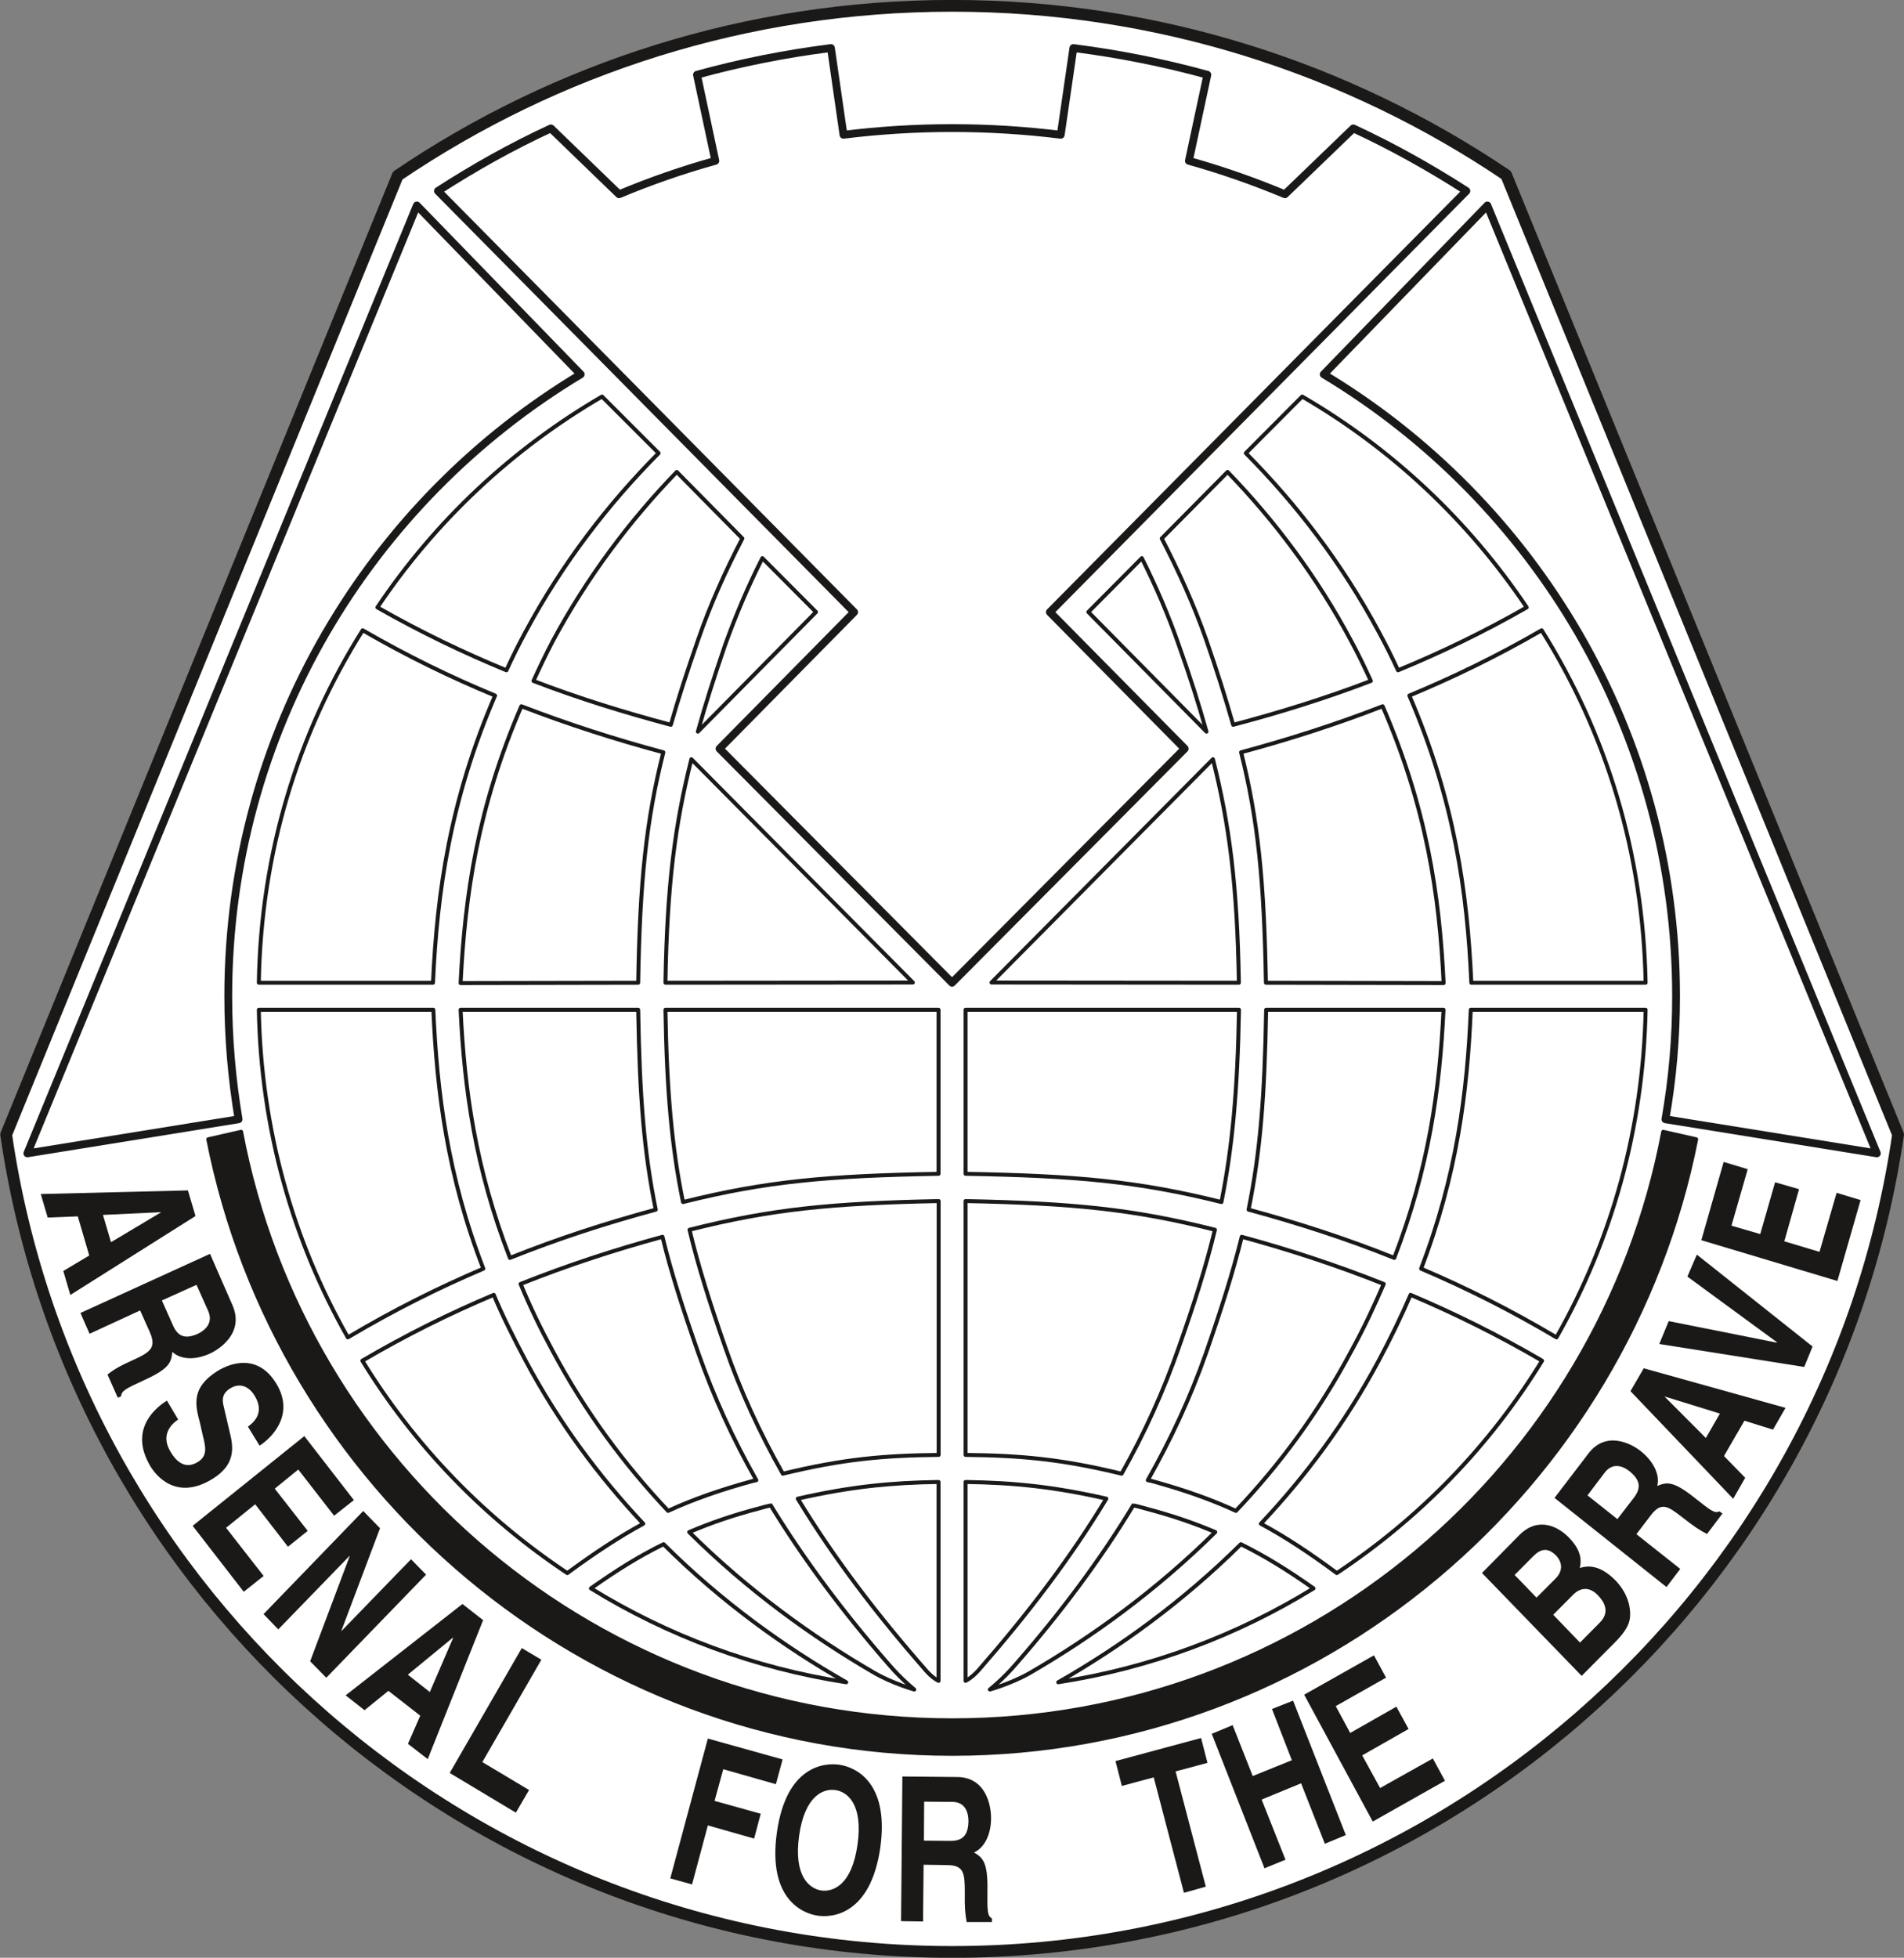 <svg xmlns="http://www.w3.org/2000/svg" xml:space="preserve" width="654.803" height="673.058" fill-rule="evenodd" stroke-linejoin="round" stroke-width="28.222" preserveAspectRatio="xMidYMid" version="1.2" viewBox="0 0 17325 17808"><rect x="0" y="0" width="17325" height="17808" fill="#808080" stroke="none"/><defs class="ClipPathGroup"><clipPath id="a" clipPathUnits="userSpaceOnUse"><path d="M0 0h17325v17808H0z"/></clipPath></defs><g class="SlideGroup"><g class="Slide" clip-path="url(#a)"><g class="Page"><g class="com.sun.star.drawing.ClosedBezierShape"><path fill="none" d="M0-1h17328v17811H0z" class="BoundingBox"/><path fill="#FFF" d="M3619 1597C5060 621 6795 53 8665 53c1864 0 3601 568 5040 1539l3566 8728c-610 4204-4234 7435-8606 7435-4375 0-7997-3231-8609-7435l3563-8723Z"/><path fill="none" stroke="#1B1918" stroke-linejoin="miter" stroke-width="107" d="M3619 1597C5060 621 6795 53 8665 53c1864 0 3601 568 5040 1539l3566 8728c-610 4204-4234 7435-8606 7435-4375 0-7997-3231-8609-7435l3563-8723Z"/></g><g class="com.sun.star.drawing.PolyPolygonShape"><path fill="none" d="M371 10828h1409v952H371z" class="BoundingBox"/><path fill="#1B1918" d="m434 11075-63-214 1339-33 69 233-1139 718-64-218 236-141-104-356-274 11Z"/></g><g class="com.sun.star.drawing.PolyPolygonShape"><path fill="none" d="M937 11026h528v274H937z" class="BoundingBox"/><path fill="#FFF" d="M1464 11026v2l-454 271-73-248 527-25Z"/></g><g class="com.sun.star.drawing.ClosedBezierShape"><path fill="none" d="M732 11405h1414v1310H732z" class="BoundingBox"/><path fill="#1B1918" d="m1911 11405 203 464c109 245-101 395-203 443-129 59-264 59-343-15-10 97-28 152-250 254-172 79-213 99-216 150l-30 13-94-211c51-41 107-76 228-130 161-73 219-112 158-254l-89-199-460 212-83-189 1179-538Z"/></g><g class="com.sun.star.drawing.ClosedBezierShape"><path fill="none" d="M1472 11687h439v472h-439z" class="BoundingBox"/><path fill="#FFF" d="m1473 11829 315-142 107 239c48 112-33 176-94 206-118 53-184 23-227-76l-101-227Z"/></g><g class="com.sun.star.drawing.ClosedBezierShape"><path fill="none" d="M1293 12397h1287v1137H1293z" class="BoundingBox"/><path fill="#1B1918" d="M1621 12912c-61 41-163 139-69 294 51 86 133 165 250 91 86-53 71-132 43-241l-25-111c-44-165-84-322 160-475 122-75 371-159 537 120 157 264-21 473-155 560l-106-173c50-37 156-123 62-280-40-69-122-130-222-69-86 53-71 119-61 163l59 252c35 140 38 287-160 409-334 206-519-38-565-114-187-313 13-512 150-598l102 172Z"/></g><g class="com.sun.star.drawing.PolyPolygonShape"><path fill="none" d="M1753 13063h1468v1417H1753z" class="BoundingBox"/><path fill="#1B1918" d="m3040 13787-326-420-214 174 300 384-180 144-298-386-265 214 342 438-181 144-465-600 1016-816 451 582-180 142Z"/></g><g class="com.sun.star.drawing.PolyPolygonShape"><path fill="none" d="M2398 13743h1480v1519H2398z" class="BoundingBox"/><path fill="#1B1918" d="m3740 14183 137 140-908 938-147-150 361-959h-2l-649 669-134-139 907-938 153 157-352 933v3l634-654Z"/></g><g class="com.sun.star.drawing.PolyPolygonShape"><path fill="none" d="M3144 14590h1253v1412H3144z" class="BoundingBox"/><path fill="#1B1918" d="m3317 15556-172-135 1063-831 188 147-504 1264-180-139 112-256-290-226-217 176Z"/></g><g class="com.sun.star.drawing.PolyPolygonShape"><path fill="none" d="M3710 14897h414v496h-414z" class="BoundingBox"/><path fill="#FFF" d="m4120 14897 3 2-212 492-200-158 409-336Z"/></g><g class="com.sun.star.drawing.PolyPolygonShape"><path fill="none" d="M4092 14991h835v1499h-835z" class="BoundingBox"/><path fill="#1B1918" d="m4389 16028 425 254-120 206-602-361 656-1136 178 106-537 931Z"/></g><g class="com.sun.star.drawing.PolyPolygonShape"><path fill="none" d="M6099 15814h1023v1328H6099z" class="BoundingBox"/><path fill="#1B1918" d="m6297 17141-198-55 342-1272 680 190-61 225-479-136-79 288 420 117-60 226-421-120-144 537Z"/></g><g class="com.sun.star.drawing.ClosedBezierShape"><path fill="none" d="M7055 16048h971v1383h-971z" class="BoundingBox"/><path fill="#1B1918" d="M7636 16052c130 18 460 142 374 755-89 612-440 638-570 618-127-18-457-143-371-756 86-612 437-636 567-617Z"/></g><g class="com.sun.star.drawing.ClosedBezierShape"><path fill="none" d="M7261 16280h555v920h-555z" class="BoundingBox"/><path fill="#FFF" d="M7271 16700c51-366 221-434 331-417 110 15 252 130 201 494-51 366-218 434-331 419-109-18-251-132-201-496Z"/></g><g class="com.sun.star.drawing.ClosedBezierShape"><path fill="none" d="M8198 16159h829v1325h-829z" class="BoundingBox"/><path fill="#1B1918" d="m8211 16159 499 5c263 2 308 261 308 373 0 147-58 269-155 313 82 49 125 92 122 336-2 193-2 241 41 264v33h-230c-12-64-20-132-17-267 0-180-8-249-160-251l-215-3-5 516-200-3 12-1316Z"/></g><g class="com.sun.star.drawing.ClosedBezierShape"><path fill="none" d="M8407 16388h406v358h-406z" class="BoundingBox"/><path fill="#FFF" d="m8407 16743 2-355 260 2c120 3 143 105 143 176-2 131-56 179-163 179l-242-2Z"/></g><g class="com.sun.star.drawing.PolyPolygonShape"><path fill="none" d="M10149 15809h839v1409h-839z" class="BoundingBox"/><path fill="#1B1918" d="m10972 17161-199 56-275-1050-290 78-58-226 779-210 58 226-290 78 275 1048Z"/></g><g class="com.sun.star.drawing.PolyPolygonShape"><path fill="none" d="M11026 15469h1221v1526h-1221z" class="BoundingBox"/><path fill="#1B1918" d="m11480 16369 217 547-191 78-480-1223 190-79 183 463 356-144-181-466 192-76 480 1223-191 79-216-550-359 148Z"/></g><g class="com.sun.star.drawing.PolyPolygonShape"><path fill="none" d="M11867 15056h1282v1514h-1282z" class="BoundingBox"/><path fill="#1B1918" d="m12612 15260-458 259 132 244 420-239 111 203-422 240 163 297 480-269 110 203-657 371-624-1154 635-358 110 203Z"/></g><g class="com.sun.star.drawing.ClosedBezierShape"><path fill="none" d="M13485 13867h1350v1379h-1350z" class="BoundingBox"/><path fill="#1B1918" d="m13485 14308 341-346c173-172 355-74 449 23 130 132 110 229 100 278 127-44 239 25 328 116 74 77 117 171 127 254 10 94 5 166-140 311l-298 300-907-936Z"/></g><g class="com.sun.star.drawing.ClosedBezierShape"><path fill="none" d="M14133 14453h477v489h-477z" class="BoundingBox"/><path fill="#FFF" d="m14133 14688 187-188c55-52 136-75 217 8 92 94 92 178 21 250l-181 183-244-253Z"/></g><g class="com.sun.star.drawing.ClosedBezierShape"><path fill="none" d="M13782 14098h424v435h-424z" class="BoundingBox"/><path fill="#FFF" d="m13782 14326 168-169c66-67 130-85 207-10 71 76 56 153-3 212l-173 173-199-206Z"/></g><g class="com.sun.star.drawing.ClosedBezierShape"><path fill="none" d="M14145 13103h1530v1335h-1530z" class="BoundingBox"/><path fill="#1B1918" d="m14145 13625 307-402c161-213 392-92 478-23 112 89 176 211 150 316 87-36 145-46 337 106 149 117 185 148 228 125l28 20-140 186c-58-28-114-64-221-148-138-109-196-144-290-23l-132 173 399 316-125 165-1019-811Z"/></g><g class="com.sun.star.drawing.ClosedBezierShape"><path fill="none" d="M14445 13335h468v485h-468z" class="BoundingBox"/><path fill="#FFF" d="m14717 13818-272-216 158-209c76-96 170-54 225-10 99 81 106 152 40 239l-151 196Z"/></g><g class="com.sun.star.drawing.PolyPolygonShape"><path fill="none" d="M14836 12446h1412v1188h-1412z" class="BoundingBox"/><path fill="#1B1918" d="m15880 13442-109 191-935-979 121-208 1290 360-114 198-260-81-186 321 193 198Z"/></g><g class="com.sun.star.drawing.PolyPolygonShape"><path fill="none" d="M15146 12703h505v378h-505z" class="BoundingBox"/><path fill="#FFF" d="M15146 12703h2l502 155-128 222-376-377Z"/></g><g class="com.sun.star.drawing.PolyPolygonShape"><path fill="none" d="M15098 11411h1396v1024h-1396z" class="BoundingBox"/><path fill="#1B1918" d="m15354 11612 86-200 1053 836-76 186-1319-209 86-208 984 196 2-3-816-598Z"/></g><g class="com.sun.star.drawing.PolyPolygonShape"><path fill="none" d="M15481 10569h1450v1084h-1450z" class="BoundingBox"/><path fill="#1B1918" d="m15903 10635-148 514 262 76 135-471 218 63-134 474 320 96 156-537 218 66-211 736-1238-371 203-712 219 66Z"/></g><g class="com.sun.star.drawing.ClosedBezierShape"><path fill="none" d="M8768 13461h1329v1857H8768z" class="BoundingBox"/><path fill="#FFF" d="M10067 13632c-480-109-837-145-1281-152v1809s55-25 119-97c444-508 834-1017 1162-1560Z"/><path fill="none" stroke="#1B1918" stroke-linejoin="miter" stroke-width="36" d="M10067 13632c-480-109-837-145-1281-152v1809s55-25 119-97c444-508 834-1017 1162-1560Z"/></g><g class="com.sun.star.drawing.ClosedBezierShape"><path fill="none" d="M8768 9167h2526v1791H8768z" class="BoundingBox"/><path fill="#FFF" d="M11274 9185c-13 740-61 1255-160 1749-760-190-1327-239-2328-257V9185h2488Z"/><path fill="none" stroke="#1B1918" stroke-linejoin="miter" stroke-width="36" d="M11274 9185c-13 740-61 1255-160 1749-760-190-1327-239-2328-257V9185h2488Z"/></g><g class="com.sun.star.drawing.ClosedBezierShape"><path fill="none" d="M9006 13682h2053v1687H9006z" class="BoundingBox"/><path fill="#FFF" d="M10318 13683c-305 505-668 989-1078 1458-114 133-233 227-233 227s195-54 363-150c562-325 1151-751 1688-1282-195-83-396-152-648-218-33-10-64-18-97-25l5-10Z"/></g><g fill="none" class="com.sun.star.drawing.OpenBezierShape"><path d="M8925 13673h2166v1738H8925z" class="BoundingBox"/><path stroke="#1B1918" stroke-linejoin="miter" stroke-width="36" d="M10318 13683c-305 505-668 989-1078 1458-114 133-233 227-233 227s195-54 363-150c562-325 1151-751 1688-1282-195-83-396-152-648-218-33-10-64-18-97-25"/></g><g class="com.sun.star.drawing.ClosedBezierShape"><path fill="none" d="M8768 10906h2310v2521H8768z" class="BoundingBox"/><path fill="#FFF" d="M11055 11186c-79 328-186 666-328 1068-140 401-310 777-521 1151-549-133-918-166-1420-171v-2309c965 20 1517 71 2269 261Z"/><path fill="none" stroke="#1B1918" stroke-linejoin="miter" stroke-width="36" d="M11055 11186c-79 328-186 666-328 1068-140 401-310 777-521 1151-549-133-918-166-1420-171v-2309c965 20 1517 71 2269 261Z"/></g><g class="com.sun.star.drawing.ClosedBezierShape"><path fill="none" d="M10415 11227h2201v2539h-2201z" class="BoundingBox"/><path fill="#FFF" d="M12591 11679c-427-170-854-310-1292-429-81 327-185 653-325 1057-142 404-317 780-530 1157 12 2 22 5 35 7 297 82 541 168 767 272 400-421 753-897 1050-1454 117-213 208-409 295-610Z"/><path fill="none" stroke="#1B1918" stroke-linejoin="miter" stroke-width="36" d="M12591 11679c-427-170-854-310-1292-429-81 327-185 653-325 1057-142 404-317 780-530 1157 12 2 22 5 35 7 297 82 541 168 767 272 400-421 753-897 1050-1454 117-213 208-409 295-610Z"/></g><g class="com.sun.star.drawing.ClosedBezierShape"><path fill="none" d="M11339 9167h1816v2300h-1816z" class="BoundingBox"/><path fill="#FFF" d="M12687 11442c316-819 413-1533 448-2257h-1614c-13 788-54 1298-160 1818 450 122 890 264 1326 439Z"/><path fill="none" stroke="#1B1918" stroke-linejoin="miter" stroke-width="36" d="M12687 11442c316-819 413-1533 448-2257h-1614c-13 788-54 1298-160 1818 450 122 890 264 1326 439Z"/></g><g class="com.sun.star.drawing.ClosedBezierShape"><path fill="none" d="M11443 11754h2615v2578h-2615z" class="BoundingBox"/><path fill="#FFF" d="M14032 12377c-404-236-796-429-1197-599-84 195-180 393-290 599-304 567-666 1052-1072 1483 226 122 444 266 691 449 760-505 1391-1156 1868-1932Z"/><path fill="none" stroke="#1B1918" stroke-linejoin="miter" stroke-width="36" d="M14032 12377c-404-236-796-429-1197-599-84 195-180 393-290 599-304 567-666 1052-1072 1483 226 122 444 266 691 449 760-505 1391-1156 1868-1932Z"/></g><g class="com.sun.star.drawing.ClosedBezierShape"><path fill="none" d="M12907 9166h2087v3025h-2087z" class="BoundingBox"/><path fill="#FFF" d="M14163 12165c501-881 790-1896 811-2980h-1591c-31 749-127 1507-452 2355 416 178 807 373 1232 625Z"/><path fill="none" stroke="#1B1918" stroke-linejoin="miter" stroke-width="36" d="M14163 12165c501-881 790-1896 811-2980h-1591c-31 749-127 1507-452 2355 416 178 807 373 1232 625Z"/></g><g class="com.sun.star.drawing.ClosedBezierShape"><path fill="none" d="M12800 5708h2194v3250h-2194z" class="BoundingBox"/><path fill="#FFF" d="M12824 6327c411 952 528 1792 564 2612h1586c-23-1184-358-2269-946-3206-408 236-801 426-1204 594Z"/><path fill="none" stroke="#1B1918" stroke-linejoin="miter" stroke-width="36" d="M12824 6327c411 952 528 1792 564 2612h1586c-23-1184-358-2269-946-3206-408 236-801 426-1204 594Z"/></g><g class="com.sun.star.drawing.ClosedBezierShape"><path fill="none" d="M11271 6400h1885v2562h-1885z" class="BoundingBox"/><path fill="#FFF" d="M12581 6424c-424 165-854 302-1288 419 154 612 210 1172 226 2096l1617 3c-38-800-155-1596-555-2518Z"/><path fill="none" stroke="#1B1918" stroke-linejoin="miter" stroke-width="36" d="M12581 6424c-424 165-854 302-1288 419 154 612 210 1172 226 2096l1617 3c-38-800-155-1596-555-2518Z"/></g><g class="com.sun.star.drawing.ClosedBezierShape"><path fill="none" d="M9535 14024h2451v1312H9535z" class="BoundingBox"/><path fill="#FFF" d="M11952 14448c-697 429-1484 725-2323 854 558-318 1133-732 1662-1256 229 114 425 236 661 402Z"/><path fill="none" stroke="#1B1918" stroke-linejoin="miter" stroke-width="36" d="M11952 14448c-697 429-1484 725-2323 854 558-318 1133-732 1662-1256 229 114 425 236 661 402Z"/></g><g class="com.sun.star.drawing.ClosedBezierShape"><path fill="none" d="M10548 4267h1952v2349h-1952z" class="BoundingBox"/><path fill="#FFF" d="M11170 4293c425 439 814 953 1126 1540 69 127 122 240 178 361-414 158-828 287-1253 399-69-241-145-485-247-778-111-315-249-620-403-917l599-605Z"/><path fill="none" stroke="#1B1918" stroke-linejoin="miter" stroke-width="36" d="M11170 4293c425 439 814 953 1126 1540 69 127 122 240 178 361-414 158-828 287-1253 399-69-241-145-485-247-778-111-315-249-620-403-917l599-605Z"/></g><g class="com.sun.star.drawing.ClosedBezierShape"><path fill="none" d="M8978 6870h2315v2089H8978z" class="BoundingBox"/><path fill="#FFF" d="m9022 8937 2015-2031c150 597 221 1144 236 2033l-2251-2Z"/><path fill="none" stroke="#1B1918" stroke-linejoin="miter" stroke-width="36" d="m9022 8937 2015-2031c150 597 221 1144 236 2033l-2251-2Z"/></g><g class="com.sun.star.drawing.ClosedBezierShape"><path fill="none" d="M9877 5046h1139v1673H9877z" class="BoundingBox"/><path fill="#FFF" d="m9903 5567 1075 1088c-69-247-147-493-252-788-94-270-208-534-336-790l-487 490Z"/><path fill="none" stroke="#1B1918" stroke-linejoin="miter" stroke-width="36" d="m9903 5567 1075 1088c-69-247-147-493-252-788-94-270-208-534-336-790l-487 490Z"/></g><g class="com.sun.star.drawing.ClosedBezierShape"><path fill="none" d="M11310 3584h2609v2538h-2609z" class="BoundingBox"/><path fill="#FFF" d="M11849 3607c816 474 1514 1130 2043 1918-391 224-783 412-1171 572-56-122-110-229-176-351-336-625-752-1164-1209-1624l513-515Z"/><path fill="none" stroke="#1B1918" stroke-linejoin="miter" stroke-width="36" d="M11849 3607c816 474 1514 1130 2043 1918-391 224-783 412-1171 572-56-122-110-229-176-351-336-625-752-1164-1209-1624l513-515Z"/></g><g class="com.sun.star.drawing.ClosedBezierShape"><path fill="none" d="M7230 13461h1329v1857H7230z" class="BoundingBox"/><path fill="#FFF" d="M7259 13632c480-109 839-145 1281-152v1809s-56-25-117-97c-445-508-834-1017-1164-1560Z"/><path fill="none" stroke="#1B1918" stroke-linejoin="miter" stroke-width="36" d="M7259 13632c480-109 839-145 1281-152v1809s-56-25-117-97c-445-508-834-1017-1164-1560Z"/></g><g class="com.sun.star.drawing.ClosedBezierShape"><path fill="none" d="M6036 9167h2523v1791H6036z" class="BoundingBox"/><path fill="#FFF" d="M6055 9185c12 740 58 1255 160 1749 759-190 1324-239 2325-257V9185H6055Z"/><path fill="none" stroke="#1B1918" stroke-linejoin="miter" stroke-width="36" d="M6055 9185c12 740 58 1255 160 1749 759-190 1324-239 2325-257V9185H6055Z"/></g><g class="com.sun.star.drawing.ClosedBezierShape"><path fill="none" d="M6271 13682h2049v1687H6271z" class="BoundingBox"/><path fill="#FFF" d="M7007 13683c308 505 672 989 1081 1458 114 133 231 227 231 227s-193-54-361-150c-561-325-1152-751-1687-1282 195-83 393-152 645-218 33-10 66-18 99-25l-8-10Z"/></g><g fill="none" class="com.sun.star.drawing.OpenBezierShape"><path d="M6239 13673h2161v1738H6239z" class="BoundingBox"/><path stroke="#1B1918" stroke-linejoin="miter" stroke-width="36" d="M7007 13683c308 505 672 989 1081 1458 114 133 231 227 231 227s-193-54-361-150c-561-325-1152-751-1687-1282 195-83 393-152 645-218 33-10 66-18 99-25"/></g><g class="com.sun.star.drawing.ClosedBezierShape"><path fill="none" d="M6252 10906h2308v2521H6252z" class="BoundingBox"/><path fill="#FFF" d="M6274 11186c78 328 185 666 325 1068 139 401 313 777 524 1151 548-133 918-166 1418-171v-2309c-963 20-1515 71-2267 261Z"/><path fill="none" stroke="#1B1918" stroke-linejoin="miter" stroke-width="36" d="M6274 11186c78 328 185 666 325 1068 139 401 313 777 524 1151 548-133 918-166 1418-171v-2309c-963 20-1515 71-2267 261Z"/></g><g class="com.sun.star.drawing.ClosedBezierShape"><path fill="none" d="M4713 11227h2199v2539H4713z" class="BoundingBox"/><path fill="#FFF" d="M4737 11679c426-170 854-310 1291-429 79 327 185 653 326 1057 142 404 315 780 528 1157-12 2-23 5-33 7-299 82-544 168-770 272-397-421-752-897-1050-1454-115-213-209-409-292-610Z"/><path fill="none" stroke="#1B1918" stroke-linejoin="miter" stroke-width="36" d="M4737 11679c426-170 854-310 1291-429 79 327 185 653 326 1057 142 404 315 780 528 1157-12 2-23 5-33 7-299 82-544 168-770 272-397-421-752-897-1050-1454-115-213-209-409-292-610Z"/></g><g class="com.sun.star.drawing.ClosedBezierShape"><path fill="none" d="M4172 9167h1818v2300H4172z" class="BoundingBox"/><path fill="#FFF" d="M4640 11442c-317-819-414-1533-449-2257h1616c13 788 53 1298 160 1818-452 122-890 264-1327 439Z"/><path fill="none" stroke="#1B1918" stroke-linejoin="miter" stroke-width="36" d="M4640 11442c-317-819-414-1533-449-2257h1616c13 788 53 1298 160 1818-452 122-890 264-1327 439Z"/></g><g class="com.sun.star.drawing.ClosedBezierShape"><path fill="none" d="M3272 11754h2612v2578H3272z" class="BoundingBox"/><path fill="#FFF" d="M3297 12377c403-236 792-429 1196-599 81 195 181 393 290 599 303 567 666 1052 1070 1483-224 122-442 266-691 449-758-505-1388-1156-1865-1932Z"/><path fill="none" stroke="#1B1918" stroke-linejoin="miter" stroke-width="36" d="M3297 12377c403-236 792-429 1196-599 81 195 181 393 290 599 303 567 666 1052 1070 1483-224 122-442 266-691 449-758-505-1388-1156-1865-1932Z"/></g><g class="com.sun.star.drawing.ClosedBezierShape"><path fill="none" d="M2336 9166h2087v3025H2336z" class="BoundingBox"/><path fill="#FFF" d="M3165 12165c-501-881-790-1896-810-2980h1588c33 749 127 1507 455 2355-417 178-808 373-1233 625Z"/><path fill="none" stroke="#1B1918" stroke-linejoin="miter" stroke-width="36" d="M3165 12165c-501-881-790-1896-810-2980h1588c33 749 127 1507 455 2355-417 178-808 373-1233 625Z"/></g><g class="com.sun.star.drawing.ClosedBezierShape"><path fill="none" d="M2336 5708h2194v3250H2336z" class="BoundingBox"/><path fill="#FFF" d="M4505 6327c-411 952-528 1792-565 2612H2355c20-1184 355-2269 945-3206 409 236 799 426 1205 594Z"/><path fill="none" stroke="#1B1918" stroke-linejoin="miter" stroke-width="36" d="M4505 6327c-411 952-528 1792-565 2612H2355c20-1184 355-2269 945-3206 409 236 799 426 1205 594Z"/></g><g class="com.sun.star.drawing.ClosedBezierShape"><path fill="none" d="M4172 6400h1887v2562H4172z" class="BoundingBox"/><path fill="#FFF" d="M4744 6424c428 165 855 302 1292 419-155 612-214 1172-229 2096l-1616 3c40-800 154-1596 553-2518Z"/><path fill="none" stroke="#1B1918" stroke-linejoin="miter" stroke-width="36" d="M4744 6424c428 165 855 302 1292 419-155 612-214 1172-229 2096l-1616 3c40-800 154-1596 553-2518Z"/></g><g class="com.sun.star.drawing.ClosedBezierShape"><path fill="none" d="M5344 14024h2451v1312H5344z" class="BoundingBox"/><path fill="#FFF" d="M5377 14448c696 429 1484 725 2323 854-559-318-1136-732-1662-1256-232 114-425 236-661 402Z"/><path fill="none" stroke="#1B1918" stroke-linejoin="miter" stroke-width="36" d="M5377 14448c696 429 1484 725 2323 854-559-318-1136-732-1662-1256-232 114-425 236-661 402Z"/></g><g class="com.sun.star.drawing.ClosedBezierShape"><path fill="none" d="M4829 4267h1950v2349H4829z" class="BoundingBox"/><path fill="#FFF" d="M6158 4293c-425 439-813 953-1129 1540-66 127-120 240-175 361 411 158 829 287 1250 399 69-241 148-485 250-778 109-315 246-620 401-917l-597-605Z"/><path fill="none" stroke="#1B1918" stroke-linejoin="miter" stroke-width="36" d="M6158 4293c-425 439-813 953-1129 1540-66 127-120 240-175 361 411 158 829 287 1250 399 69-241 148-485 250-778 109-315 246-620 401-917l-597-605Z"/></g><g class="com.sun.star.drawing.ClosedBezierShape"><path fill="none" d="M6036 6870h2315v2089H6036z" class="BoundingBox"/><path fill="#FFF" d="M8306 8937 6291 6906c-150 597-221 1144-236 2033l2251-2Z"/><path fill="none" stroke="#1B1918" stroke-linejoin="miter" stroke-width="36" d="M8306 8937 6291 6906c-150 597-221 1144-236 2033l2251-2Z"/></g><g class="com.sun.star.drawing.ClosedBezierShape"><path fill="none" d="M6314 5046h1138v1672H6314z" class="BoundingBox"/><path fill="#FFF" d="M7425 5567 6350 6655c68-247 147-493 248-788 97-270 209-534 339-790l488 490Z"/><path fill="none" stroke="#1B1918" stroke-linejoin="miter" stroke-width="36" d="M7425 5567 6350 6655c68-247 147-493 248-788 97-270 209-534 339-790l488 490Z"/></g><g class="com.sun.star.drawing.ClosedBezierShape"><path fill="none" d="M3408 3584h2612v2538H3408z" class="BoundingBox"/><path fill="#FFF" d="M5478 3607c-814 474-1516 1130-2044 1918 393 224 785 412 1174 572 56-122 109-229 175-351 336-625 753-1164 1210-1624l-515-515Z"/><path fill="none" stroke="#1B1918" stroke-linejoin="miter" stroke-width="36" d="M5478 3607c-814 474-1516 1130-2044 1918 393 224 785 412 1174 572 56-122 109-229 175-351 336-625 753-1164 1210-1624l-515-515Z"/></g><g class="com.sun.star.drawing.ClosedBezierShape"><path fill="none" d="M11988 1805h5148v8733h-5148z" class="BoundingBox"/><path fill="#FFF" d="m13534 1869-1489 1536c1918 1152 3206 3257 3206 5656 0 384-33 757-97 1120l1924 310-3544-8622Z"/><path fill="none" stroke="#1B1918" stroke-linejoin="miter" stroke-width="71" d="m13534 1869-1489 1536c1918 1152 3206 3257 3206 5656 0 384-33 757-97 1120l1924 310-3544-8622Z"/></g><g class="com.sun.star.drawing.ClosedBezierShape"><path fill="none" d="M192 1805h5150v8733H192z" class="BoundingBox"/><path fill="#FFF" d="m3793 1869 1491 1536C3366 4557 2077 6662 2077 9061c0 384 33 757 94 1120l-1922 310 3544-8622Z"/><path fill="none" stroke="#1B1918" stroke-linejoin="miter" stroke-width="71" d="m3793 1869 1491 1536C3366 4557 2077 6662 2077 9061c0 384 33 757 94 1120l-1922 310 3544-8622Z"/></g><g class="com.sun.star.drawing.ClosedBezierShape"><path fill="none" d="M3929 397h9472v8594H3929z" class="BoundingBox"/><path fill="#FFF" d="M8663 8939 6547 6810l1225-1242-3787-3831c327-211 670-404 1028-569l620 599c284-119 577-221 876-304l-167-783c393-109 802-190 1219-243l114 789c323-40 653-61 988-61 336 0 664 21 989 61l115-789c416 53 823 134 1219 243l-168 783c297 83 589 185 874 304l622-599c356 165 701 358 1029 569L9553 5568l1227 1242-2117 2129Z"/><path fill="none" stroke="#1B1918" stroke-linejoin="miter" stroke-width="71" d="M8663 8939 6547 6810l1225-1242-3787-3831c327-211 670-404 1028-569l620 599c284-119 577-221 876-304l-167-783c393-109 802-190 1219-243l114 789c323-40 653-61 988-61 336 0 664 21 989 61l115-789c416 53 823 134 1219 243l-168 783c297 83 589 185 874 304l622-599c356 165 701 358 1029 569L9553 5568l1227 1242-2117 2129Z"/></g><g class="com.sun.star.drawing.ClosedBezierShape"><path fill="none" d="M1873 10273h13584v5699H1873z" class="BoundingBox"/><path fill="#1B1918" d="M8665 15648c3215 0 5892-2304 6469-5353l300 68c-623 3166-3422 5590-6769 5590-3349 0-6148-2424-6770-5590l299-68c577 3049 3254 5353 6471 5353Z"/><path fill="none" stroke="#1B1918" stroke-linejoin="miter" stroke-width="36" d="M8665 15648c3215 0 5892-2304 6469-5353l300 68c-623 3166-3422 5590-6769 5590-3349 0-6148-2424-6770-5590l299-68c577 3049 3254 5353 6471 5353Z"/></g></g></g></g></svg>
